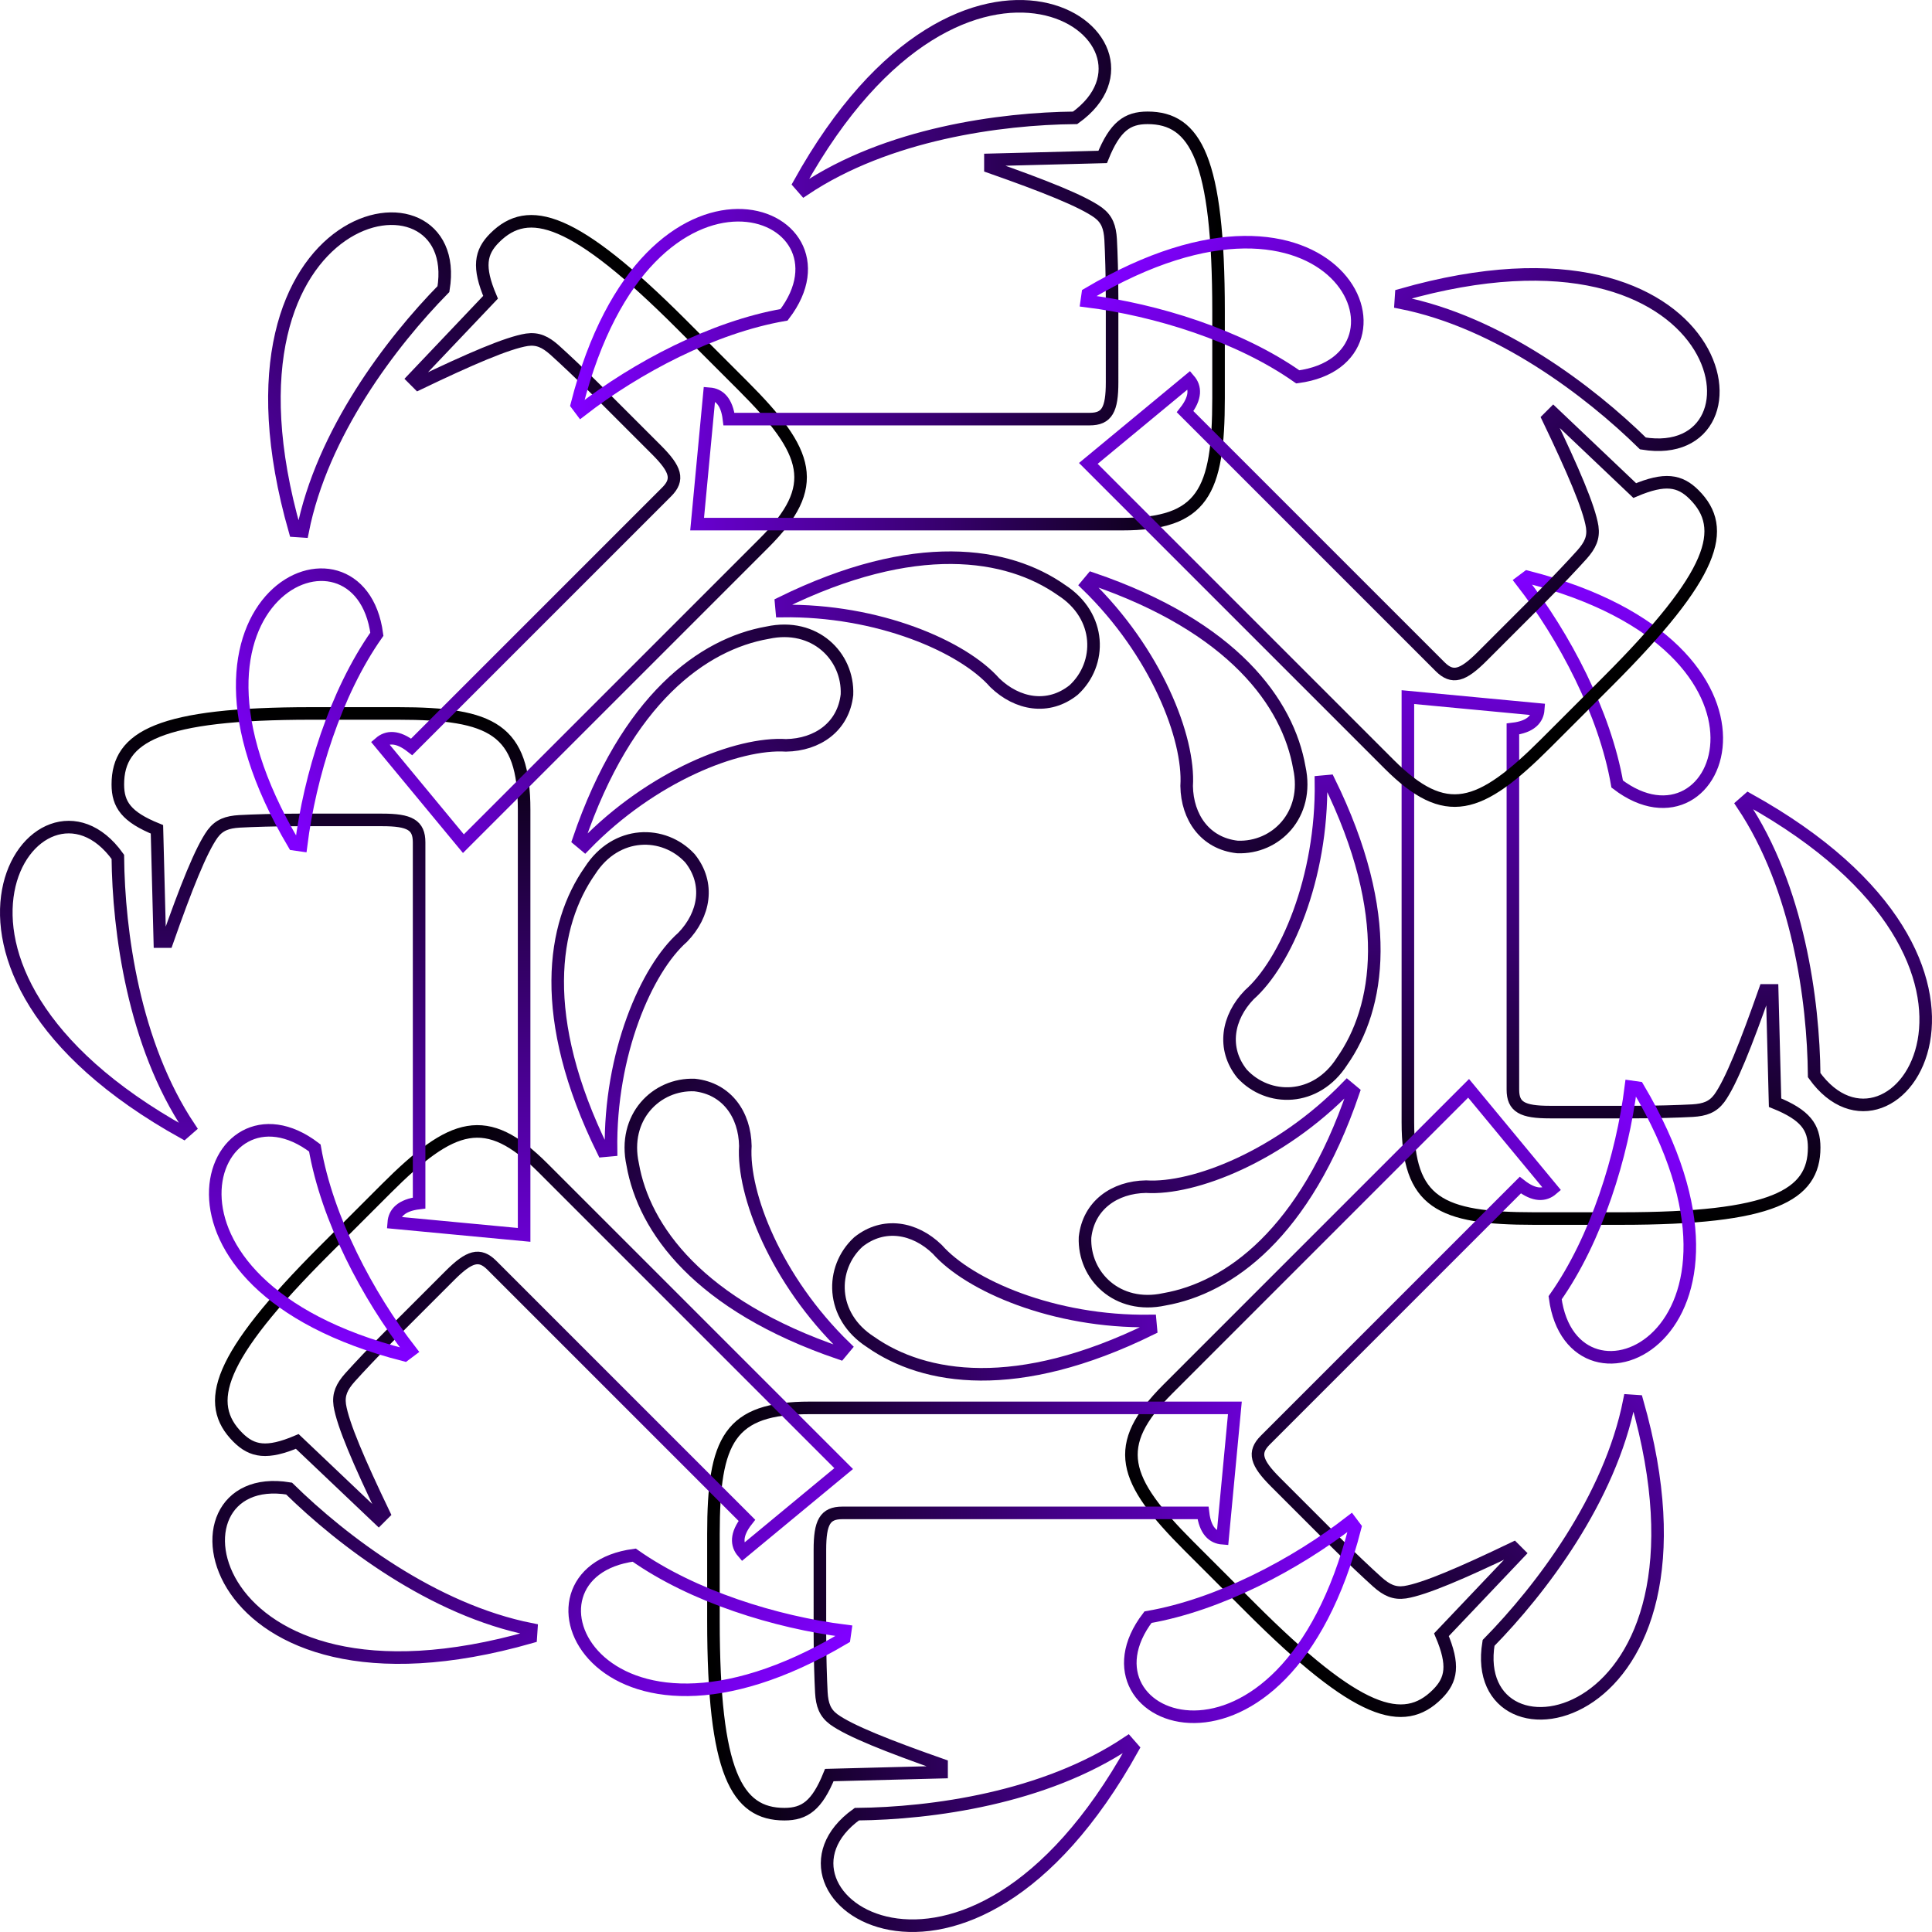 <?xml version="1.0" encoding="UTF-8"?>
<svg width="615px" height="615px" viewBox="0 0 615 615" version="1.1" xmlns="http://www.w3.org/2000/svg" xmlns:xlink="http://www.w3.org/1999/xlink">
    <title>heart</title>
    <defs>
        <linearGradient x1="50%" y1="1.23259516e-30%" x2="50%" y2="100%" id="linearGradient-1">
            <stop stop-color="#8000FF" offset="0%"></stop>
            <stop stop-color="#000000" offset="100%"></stop>
        </linearGradient>
    </defs>
    <g id="2-线框图-&amp;-关键信息-首页1期" stroke="none" stroke-width="1" fill="none" fill-rule="evenodd">
        <g id="广告图9" transform="translate(-1116, -140)" stroke="url(#linearGradient-1)">
            <g id="heart" transform="translate(1118, 142)" fill-rule="nonzero" stroke-width="4">
                <path d="M418.498,246.88 C418.959,277.541 407.202,304.514 395.675,314.657 C388.759,321.804 386.915,331.717 393.37,339.786 C401.669,348.776 416.884,348.776 425.183,335.866 C437.171,318.807 442.012,289.299 421.034,246.65 L418.498,246.88 Z M554.513,252.413 L552.669,254.027 C570.42,280.538 575.261,316.502 575.492,340.247 C600.62,375.288 650.415,305.666 554.513,252.413 Z M446.162,219.908 L446.162,355.231 C446.162,380.821 456.305,385.892 486.275,385.892 L513.939,385.892 C562.351,385.892 575.492,378.515 575.492,363.3 C575.492,356.845 572.725,352.926 563.043,349.007 L562.121,313.274 L559.815,313.274 C553.821,330.334 548.98,342.552 545.292,347.624 C543.217,350.39 540.681,351.312 536.762,351.543 C532.382,351.773 525.235,352.004 517.397,352.004 L491.347,352.004 C482.586,352.004 479.589,350.39 479.589,344.857 L479.589,230.051 C485.353,229.36 487.428,226.824 487.658,223.827 L446.162,219.908 Z M484.2,181.639 L482.356,183.022 C495.957,200.543 508.867,224.979 512.786,247.572 C546.214,273.161 573.417,204.462 484.2,181.639 Z" id="形状备份-23"></path>
                <path d="M376.842,390.916 C377.303,421.577 365.545,448.549 354.019,458.693 C347.103,465.839 345.258,475.752 351.713,483.821 C360.013,492.812 375.228,492.812 383.527,479.902 C395.515,462.843 400.356,433.334 379.377,390.685 L376.842,390.916 Z M404.506,363.943 L446.002,367.862 C445.771,370.859 443.697,373.395 437.933,374.087 L437.933,488.893 C437.933,494.426 440.93,496.039 449.69,496.039 L476.431,496.039 C483.997,496.026 490.854,495.802 495.106,495.578 C499.025,495.348 501.561,494.426 503.635,491.659 C507.324,486.588 512.165,474.369 518.159,457.31 L520.464,457.31 L521.387,493.043 C531.069,496.962 533.835,500.881 533.835,507.336 C533.835,522.551 520.695,529.928 472.283,529.928 L444.619,529.928 C414.649,529.928 404.506,524.856 404.506,499.267 L404.506,363.943 Z M512.857,396.449 C608.759,449.702 558.964,519.323 533.835,484.282 C533.605,460.537 528.764,424.574 511.013,398.062 L512.857,396.449 Z M442.544,325.675 C531.761,348.498 504.558,417.197 471.13,391.607 C467.211,369.015 454.301,344.578 440.7,327.058 Z" id="形状备份-23" transform="translate(458.538, 427.801) rotate(45) translate(-458.538, -427.801)"></path>
                <path d="M245.538,463.309 C245.999,493.97 234.241,520.943 222.715,531.086 C215.799,538.233 213.954,548.146 220.409,556.214 C228.709,565.205 243.924,565.205 252.223,552.295 C264.211,535.236 269.052,505.727 248.074,463.078 L245.538,463.309 Z M273.202,436.336 L314.698,440.256 C314.467,443.252 312.393,445.788 306.629,446.48 L306.629,561.286 C306.629,566.819 309.626,568.433 318.386,568.433 L345.127,568.432 C352.693,568.419 359.55,568.195 363.802,567.972 C367.721,567.741 370.257,566.819 372.332,564.052 C376.02,558.981 380.861,546.762 386.855,529.703 L389.161,529.703 L390.083,565.436 C399.765,569.355 402.532,573.274 402.532,579.729 C402.532,594.944 389.391,602.321 340.979,602.321 L313.315,602.321 C283.345,602.321 273.202,597.249 273.202,571.66 L273.202,436.336 Z M381.553,468.842 C477.455,522.095 427.66,591.717 402.532,556.675 C402.301,532.93 397.46,496.967 379.709,470.456 L381.553,468.842 Z M311.24,398.068 C400.457,420.891 373.254,489.59 339.826,464.001 C335.907,441.408 322.997,416.972 309.396,399.451 Z" id="形状备份-23" transform="translate(327.234, 500.194) rotate(90) translate(-327.234, -500.194)"></path>
                <path d="M101.502,421.653 C101.963,452.314 90.206,479.286 78.679,489.43 C71.763,496.576 69.919,506.489 76.374,514.558 C84.673,523.549 99.888,523.549 108.188,510.639 C120.175,493.579 125.017,464.071 104.038,421.422 L101.502,421.653 Z M129.166,394.68 L170.662,398.599 C170.432,401.596 168.357,404.132 162.594,404.824 L162.594,519.63 C162.594,525.163 165.591,526.776 174.351,526.776 L201.091,526.776 C208.657,526.763 215.515,526.539 219.766,526.315 C223.685,526.085 226.221,525.163 228.296,522.396 C231.984,517.324 236.826,505.106 242.82,488.047 L245.125,488.047 L246.047,523.779 C255.73,527.698 258.496,531.618 258.496,538.073 C258.496,553.288 245.355,560.665 196.943,560.665 L169.279,560.665 C139.31,560.665 129.166,555.593 129.166,530.004 L129.166,394.68 Z M237.517,427.186 C333.42,480.439 283.624,550.06 258.496,515.019 C258.265,491.274 253.424,455.311 235.673,428.799 L237.517,427.186 Z M167.204,356.412 C256.421,379.234 229.218,447.934 195.791,422.344 C191.872,399.752 178.962,375.315 165.36,357.795 Z" id="形状备份-23" transform="translate(183.199, 458.538) rotate(135) translate(-183.199, -458.538)"></path>
                <path d="M29.109,290.349 C29.57,321.01 17.813,347.982 6.286,358.126 C-0.63,365.272 -2.474,375.185 3.981,383.254 C12.28,392.245 27.495,392.245 35.794,379.335 C47.782,362.275 52.623,332.767 31.645,290.118 L29.109,290.349 Z M56.773,263.376 L98.269,267.295 C98.039,270.292 95.964,272.828 90.201,273.52 L90.201,388.326 C90.201,393.859 93.197,395.472 101.958,395.472 L128.698,395.472 C136.264,395.459 143.122,395.235 147.373,395.011 C151.292,394.781 153.828,393.859 155.903,391.092 C159.591,386.021 164.433,373.802 170.426,356.743 L172.732,356.743 L173.654,392.475 C183.336,396.395 186.103,400.314 186.103,406.769 C186.103,421.984 172.962,429.361 124.55,429.361 L96.886,429.361 C66.917,429.361 56.773,424.289 56.773,398.7 L56.773,263.376 Z M165.124,295.882 C261.026,349.135 211.231,418.756 186.103,383.715 C185.872,359.97 181.031,324.007 163.28,297.495 L165.124,295.882 Z M94.811,225.108 C184.028,247.93 156.825,316.63 123.397,291.04 C119.478,268.448 106.568,244.011 92.967,226.491 Z" id="形状备份-23" transform="translate(110.806, 327.234) rotate(180) translate(-110.806, -327.234)"></path>
                <path d="M70.765,146.313 C71.226,176.974 59.469,203.947 47.942,214.09 C41.026,221.237 39.182,231.15 45.637,239.219 C53.936,248.209 69.151,248.209 77.451,235.299 C89.438,218.24 94.28,188.732 73.301,146.083 L70.765,146.313 Z M98.429,119.341 L139.925,123.26 C139.695,126.257 137.62,128.793 131.857,129.484 L131.857,244.29 C131.857,249.823 134.854,251.437 143.614,251.437 L170.354,251.436 C177.921,251.423 184.778,251.2 189.029,250.976 C192.948,250.745 195.484,249.823 197.559,247.057 C201.248,241.985 206.089,229.767 212.083,212.707 L214.388,212.707 L215.31,248.44 C224.993,252.359 227.759,256.278 227.759,262.733 C227.759,277.948 214.619,285.325 166.206,285.325 L138.542,285.325 C108.573,285.325 98.429,280.254 98.429,254.664 L98.429,119.341 Z M206.78,151.846 C302.683,205.099 252.887,274.721 227.759,239.68 C227.529,215.935 222.687,179.971 204.936,153.46 L206.78,151.846 Z M136.467,81.072 C225.684,103.895 198.481,172.594 165.054,147.005 C161.135,124.412 148.225,99.976 134.623,82.455 Z" id="形状备份-23" transform="translate(152.462, 183.199) rotate(225) translate(-152.462, -183.199)"></path>
                <path d="M202.069,73.92 C202.53,104.581 190.773,131.554 179.246,141.697 C172.33,148.844 170.486,158.757 176.941,166.825 C185.24,175.816 200.455,175.816 208.755,162.906 C220.742,145.847 225.584,116.338 204.605,73.69 L202.069,73.92 Z M229.733,46.948 L271.229,50.867 C270.999,53.864 268.924,56.399 263.161,57.091 L263.161,171.897 C263.161,177.43 266.158,179.044 274.918,179.044 L301.658,179.043 C309.225,179.03 316.082,178.806 320.333,178.583 C324.252,178.352 326.788,177.43 328.863,174.664 C332.552,169.592 337.393,157.373 343.387,140.314 L345.692,140.314 L346.614,176.047 C356.297,179.966 359.063,183.885 359.063,190.34 C359.063,205.555 345.923,212.932 297.51,212.932 L269.846,212.932 C239.877,212.932 229.733,207.861 229.733,182.271 L229.733,46.948 Z M338.084,79.453 C433.987,132.706 384.191,202.328 359.063,167.286 C358.832,143.541 353.991,107.578 336.24,81.067 L338.084,79.453 Z M267.771,8.679 C356.988,31.502 329.785,100.201 296.358,74.612 C292.439,52.019 279.529,27.583 265.927,10.062 Z" id="形状备份-23" transform="translate(283.766, 110.806) rotate(270) translate(-283.766, -110.806)"></path>
                <path d="M346.105,115.576 C346.566,146.237 334.809,173.21 323.282,183.353 C316.366,190.5 314.522,200.413 320.976,208.482 C329.276,217.472 344.491,217.472 352.79,204.563 C364.778,187.503 369.619,157.995 348.641,115.346 L346.105,115.576 Z M373.769,88.604 L415.265,92.523 C415.034,95.52 412.96,98.056 407.196,98.747 L407.196,213.553 C407.196,219.086 410.193,220.7 418.954,220.7 L445.694,220.699 C453.26,220.686 460.117,220.463 464.369,220.239 C468.288,220.008 470.824,219.086 472.899,216.32 C476.587,211.248 481.428,199.03 487.422,181.97 L489.728,181.97 L490.65,217.703 C500.332,221.622 503.099,225.541 503.099,231.996 C503.099,247.211 489.958,254.588 441.546,254.588 L413.882,254.588 C383.912,254.588 373.769,249.517 373.769,223.927 L373.769,88.604 Z M482.12,121.109 C578.022,174.363 528.227,243.984 503.099,208.943 C502.868,185.198 498.027,149.234 480.276,122.723 L482.12,121.109 Z M411.807,50.335 C501.024,73.158 473.821,141.857 440.393,116.268 C436.474,93.676 423.564,69.239 409.963,51.718 Z" id="形状备份-23" transform="translate(427.801, 152.462) rotate(315) translate(-427.801, -152.462)"></path>
            </g>
        </g>
    </g>
</svg>